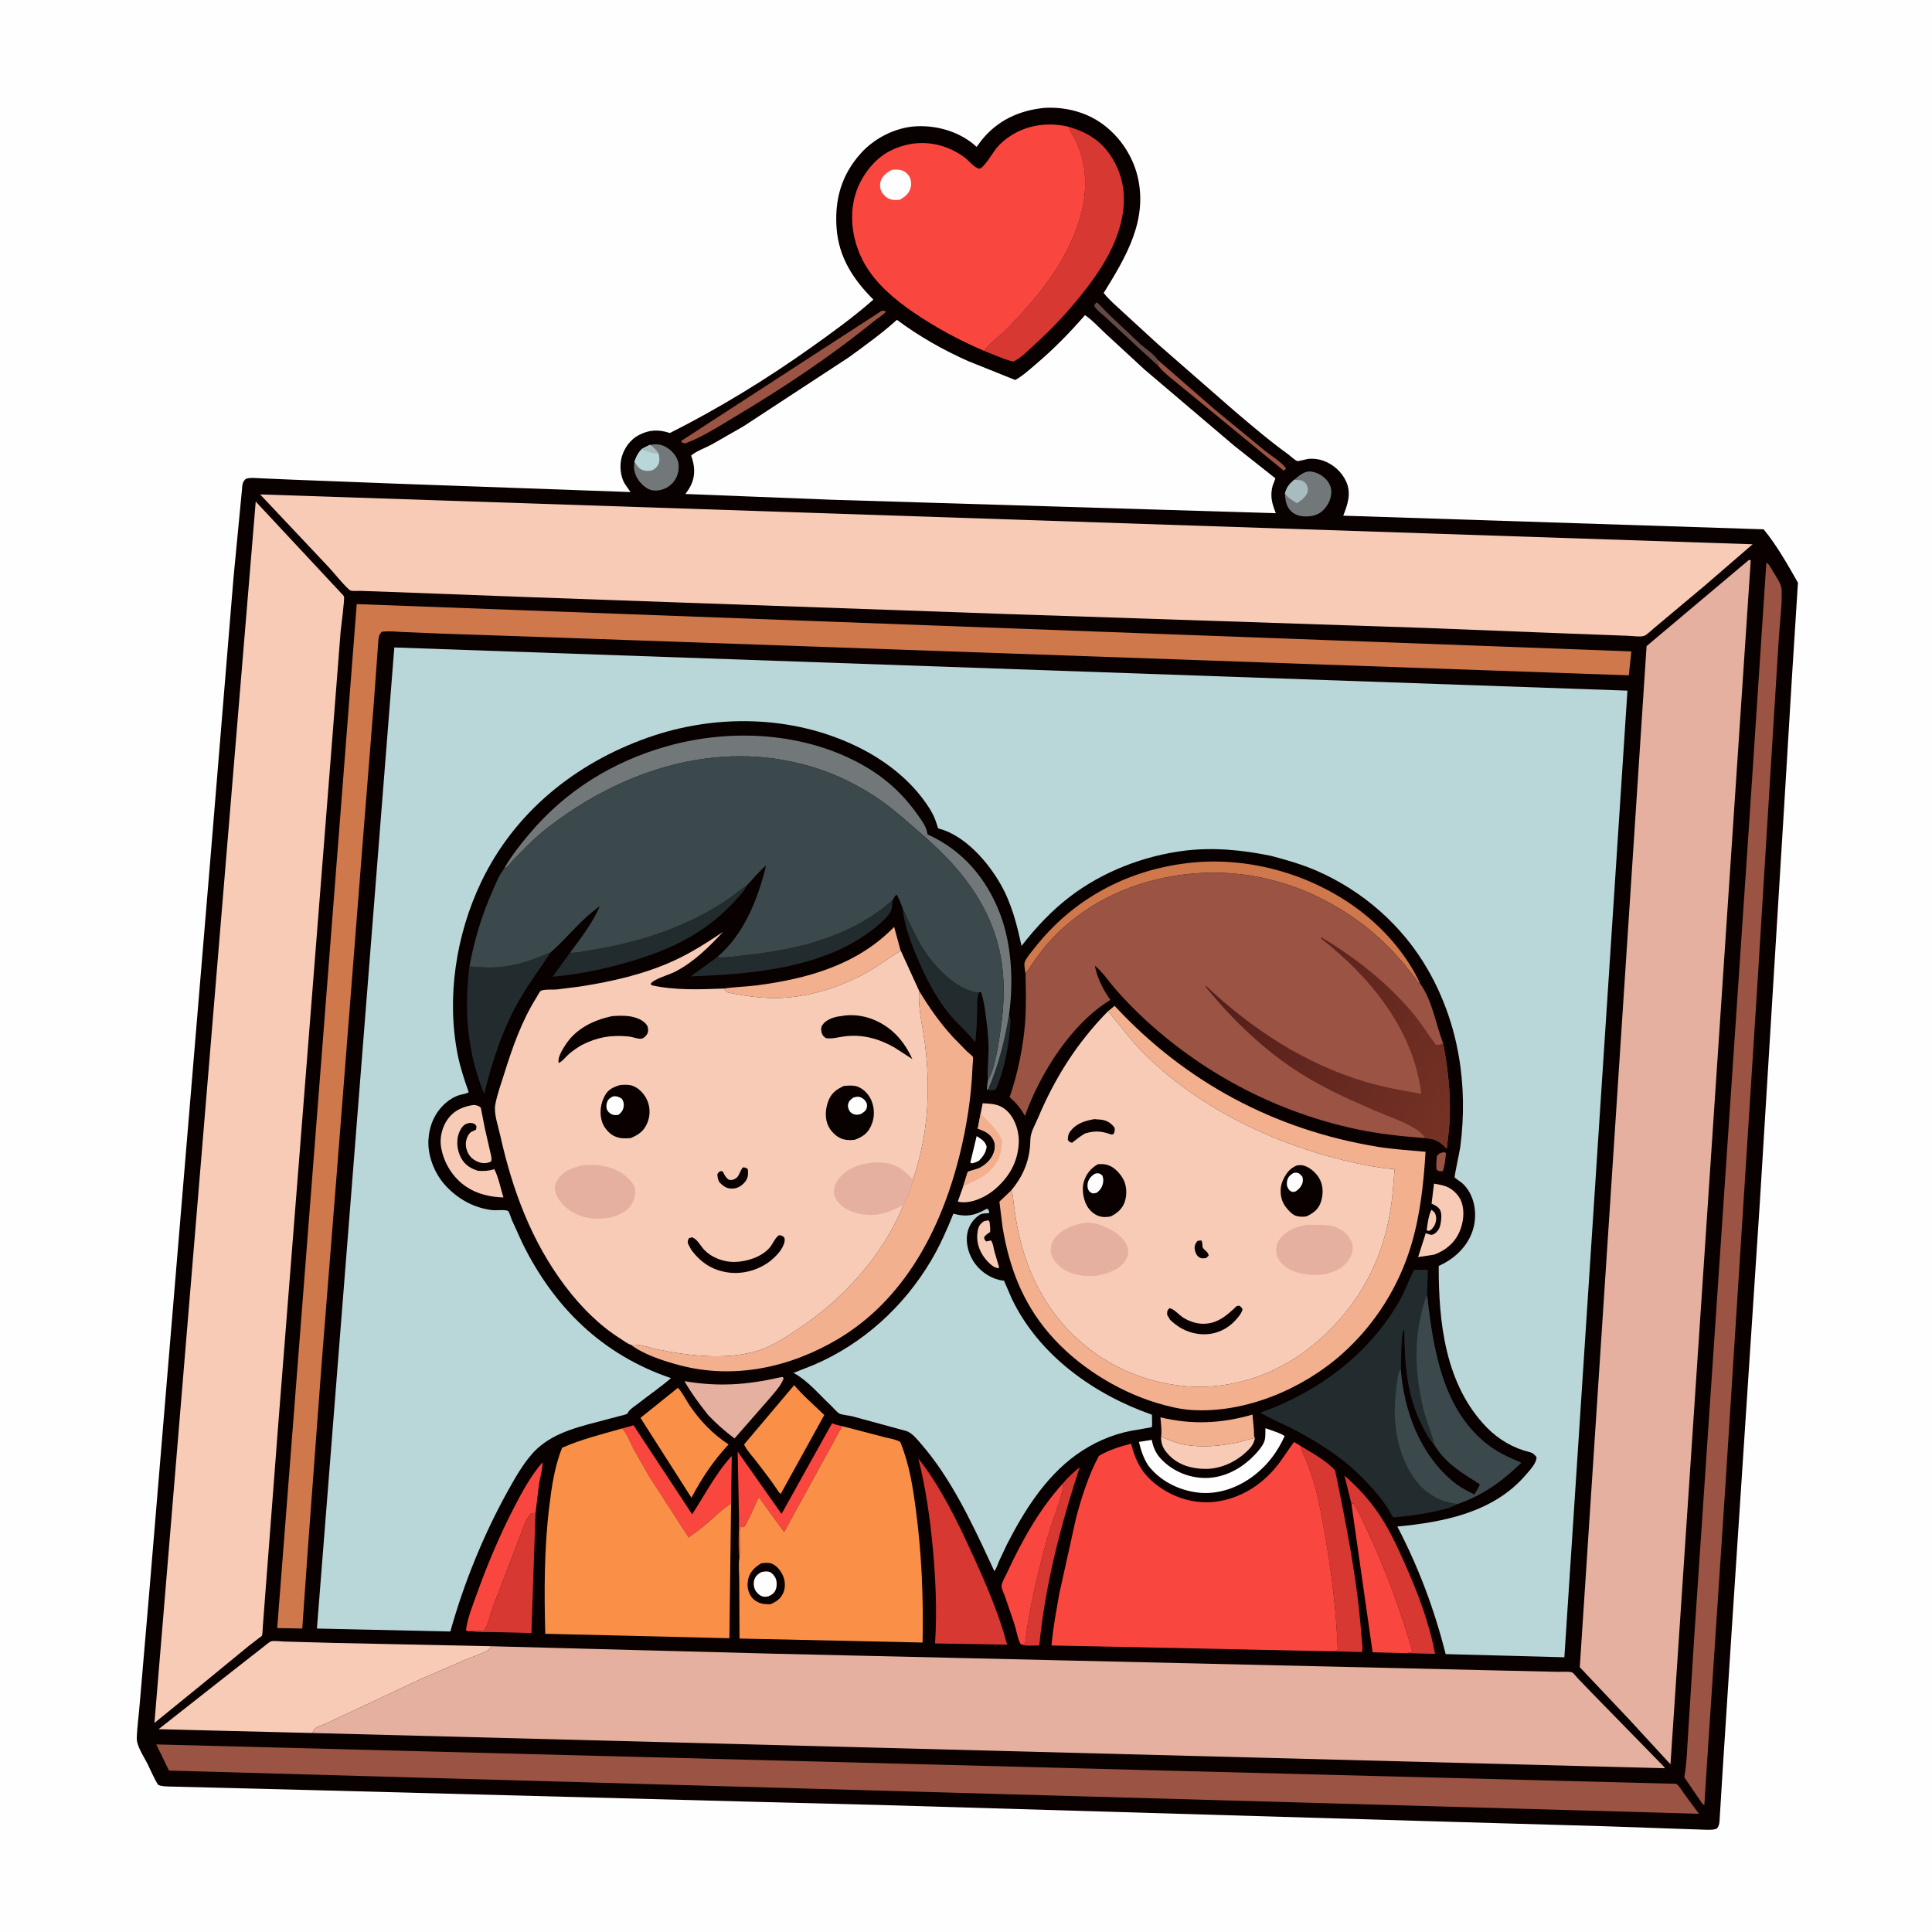<svg version="1.1" xmlns="http://www.w3.org/2000/svg" style="display: block;" viewBox="0 0 2048 2048" width="1024" height="1024">
<defs>
	<linearGradient id="Gradient1" gradientUnits="userSpaceOnUse" x1="1315.46" y1="1022.87" x2="1559.36" y2="1166.55">
		<stop class="stop0" offset="0" stop-opacity="1" stop-color="rgb(84,31,27)"/>
		<stop class="stop1" offset="1" stop-opacity="1" stop-color="rgb(118,50,37)"/>
	</linearGradient>
</defs>
<path transform="translate(0,0)" fill="rgb(254,254,254)" d="M -0 -0 L 2048 0 L 2048 2048 L -0 2048 L -0 -0 z"/>
<path transform="translate(0,0)" fill="rgb(9,0,0)" d="M 1106.62 114.404 C 1126.13 113.11 1146.62 117.484 1163.32 127.849 C 1184.42 140.94 1200.16 163.056 1205.93 187.198 C 1216.98 233.512 1193.4 272.667 1169.96 310.567 C 1175.83 318.015 1183.54 324.415 1190.46 330.902 L 1226.5 363.981 L 1308.37 435.477 C 1326.96 451.236 1345.45 467.109 1365.23 481.366 C 1367.85 483.257 1372.23 487.61 1375.08 488.689 C 1376.36 489.177 1385.03 486.572 1387.4 486.366 C 1392.28 485.944 1398.21 486.708 1402.78 488.36 C 1413.35 492.178 1422.4 500.268 1427.02 510.5 C 1432.66 523.017 1428.56 534.724 1423.9 546.639 L 1869.53 561.099 C 1883.46 577.98 1895.06 598.651 1905.9 617.671 L 1899.64 716.176 L 1891.53 850.5 L 1865.52 1274.5 L 1835.63 1728.91 L 1826.05 1877.29 L 1822.76 1930.58 C 1822.43 1933.75 1822.08 1935.61 1820.17 1938.18 C 1817.11 1939.94 1811.97 1939.64 1808.5 1939.62 L 1700.97 1935.89 L 1543.82 1931.38 L 931.159 1913.32 L 811.256 1910.28 L 336.056 1897.73 L 178.731 1893.77 C 175.229 1893.58 170.663 1893.62 167.575 1891.96 C 163.041 1884.71 159.931 1876.9 156.115 1869.28 C 152.513 1862.09 144.718 1850.74 144.986 1842.55 C 145.401 1829.84 147.345 1816.8 148.285 1804.06 L 158.614 1683.27 L 176.953 1463 L 223.388 905.963 L 247.5 612.69 L 256.464 519.421 C 256.911 514.324 256.663 511.325 260.5 507.634 C 265.49 505.941 271.513 506.829 276.743 507.022 L 309.934 508.468 L 420.753 512.731 L 668.366 521.608 L 662.08 512.5 C 657.465 504.597 656.609 492.731 659.197 484 C 662.049 474.375 668.385 465.789 677.367 461.108 C 687.94 455.6 697.692 455.125 708.844 458.632 L 710.075 459.035 C 762.26 432.758 812.815 401.77 860.422 367.912 C 882.746 352.036 905.24 335.768 925.789 317.606 C 904.345 295.982 888.924 272.644 886.779 241.298 C 884.719 211.203 892.032 185.585 912.177 162.886 C 926.777 146.436 949.539 134.861 971.641 133.848 C 994.362 132.806 1018.43 140.078 1035.23 155.682 L 1040.5 148.637 C 1057.39 127.612 1080.18 117.135 1106.62 114.404 z"/>
<path transform="translate(0,0)" fill="rgb(248,203,183)" d="M 1517.34 1282.5 C 1518.56 1283.04 1519.87 1284.59 1520.89 1285.5 C 1521.83 1287.72 1522.51 1289.45 1522.39 1291.91 C 1522.14 1297.17 1520.28 1300.54 1516.5 1304.09 L 1513.98 1304.85 L 1512.33 1303.89 C 1513.33 1297.13 1514.27 1288.58 1517.34 1282.5 z"/>
<path transform="translate(0,0)" fill="rgb(155,83,67)" d="M 1529.85 1221.5 C 1531.93 1221.47 1530.93 1221.19 1532.78 1222.5 C 1532.02 1228.77 1531.7 1235.56 1529.47 1241.47 L 1525.5 1241.55 L 1522.9 1240 C 1522.04 1235.31 1522.81 1230.24 1523.13 1225.5 C 1525.7 1222.38 1526.12 1222.47 1529.85 1221.5 z"/>
<path transform="translate(0,0)" fill="rgb(254,254,254)" d="M 1035.3 1204.34 C 1040.39 1207.63 1044.15 1209.48 1045.9 1215.5 C 1045.13 1221.9 1042.2 1225.73 1037.86 1230.33 C 1036.33 1231.16 1034.95 1231.9 1033.28 1232.4 C 1031.11 1233.06 1030.59 1233.61 1028.55 1232.5 L 1035.3 1204.34 z"/>
<path transform="translate(0,0)" fill="rgb(99,74,68)" d="M 1172.69 336.999 C 1168.94 333.518 1161.98 328.411 1159.78 324 L 1161.89 320.891 L 1163.17 320.673 L 1175.91 333.767 L 1209.14 365.043 L 1209.14 365.147 C 1214.03 369.338 1224.11 376.043 1227.29 381.521 L 1226.51 383.25 L 1228.63 385.473 L 1227.77 387.819 L 1209.95 371.544 L 1172.69 336.999 z"/>
<path transform="translate(0,0)" fill="rgb(34,43,45)" d="M 1046 1155.05 L 1047.69 1154.23 C 1058.38 1129.48 1065.14 1102.38 1069.55 1075.87 C 1070.56 1078.16 1071.33 1079.52 1071.17 1082.04 L 1071.1 1083.73 C 1069.86 1107.4 1065.16 1133.2 1055.5 1154.96 C 1052.54 1155.96 1049.95 1155.76 1046.89 1155.62 L 1046 1155.05 z"/>
<path transform="translate(0,0)" fill="rgb(248,203,183)" d="M 1043.14 1294.5 L 1047.5 1293.51 L 1048.92 1295 C 1049.34 1298.68 1050.01 1302.44 1049.5 1306.12 C 1046.66 1307.77 1045.17 1308.9 1043.18 1311.5 C 1043.66 1314.12 1043.51 1314.31 1045.5 1316.02 L 1050.5 1314.89 C 1052.73 1317.88 1053.17 1322.69 1054.06 1326.28 L 1059.13 1343.5 C 1058.16 1344.4 1058.48 1344.36 1056.5 1343.98 C 1052.04 1343.14 1045.97 1336.54 1043.42 1333.06 C 1037.4 1324.81 1034.59 1315.24 1036.38 1305.03 C 1037.27 1299.97 1038.87 1297.33 1043.14 1294.5 z"/>
<path transform="translate(0,0)" fill="rgb(155,83,67)" d="M 1227.29 381.521 L 1288.58 434.826 L 1341.61 478.415 C 1347.35 483.066 1359.52 490.501 1363.12 496.5 L 1362.13 498.215 L 1360.29 498.5 L 1255.96 412.806 C 1247.21 405.254 1234.89 396.822 1227.77 387.819 L 1228.63 385.473 L 1226.51 383.25 L 1227.29 381.521 z"/>
<path transform="translate(0,0)" fill="rgb(155,83,67)" d="M 934.527 329.5 C 936.957 329.216 937.119 329.331 939.287 330.5 C 935.051 334.667 929.334 338.132 924.644 341.931 C 878.909 378.98 829.474 411.616 778.993 441.811 C 762.255 451.823 744.807 463.188 726.5 470.003 L 723.347 469.5 L 721.928 467.5 L 934.527 329.5 z"/>
<path transform="translate(0,0)" fill="rgb(114,120,121)" d="M 1371.72 508.676 C 1376.23 504.907 1382.47 499.331 1388.71 499.793 C 1395.78 500.318 1402.62 504.154 1406.99 509.673 C 1410.88 514.599 1411.83 519.328 1410.88 525.551 C 1409.88 532.09 1405.07 539.614 1399.61 543.362 C 1393.6 547.483 1384.62 548.346 1377.61 546.719 C 1372.15 545.451 1367.92 542.297 1365.19 537.388 C 1362.77 533.033 1362.37 527.928 1362.07 523.05 C 1364.11 516.073 1366.29 513.519 1371.72 508.676 z"/>
<path transform="translate(0,0)" fill="rgb(168,187,190)" d="M 1371.72 508.676 C 1375.97 508.881 1379.87 508.332 1383.22 511.5 C 1385.57 513.726 1386.6 516.776 1386.3 520 C 1385.78 525.82 1379.92 529.887 1375.59 532.954 L 1374.83 533.463 C 1370.39 530.7 1364.99 527.507 1362.07 523.05 C 1364.11 516.073 1366.29 513.519 1371.72 508.676 z"/>
<path transform="translate(0,0)" fill="rgb(114,120,121)" d="M 688.877 471.615 C 696.915 470.383 701.935 470.799 708.711 475.667 C 713.344 478.994 718.049 484.622 719.041 490.407 C 720.209 497.225 718.839 504.203 714.741 509.843 C 710.578 515.572 704.42 519.063 697.407 519.887 C 691.215 520.614 686.838 518.861 682.155 514.85 C 676.376 509.899 672.236 502.735 672.051 495 L 672.494 489.301 L 673.819 486 C 675.412 482.027 677.123 479.452 679.988 476.255 C 682.788 474.45 685.886 473.084 688.877 471.615 z"/>
<path transform="translate(0,0)" fill="rgb(185,214,217)" d="M 679.988 476.255 C 682.788 474.45 685.886 473.084 688.877 471.615 C 692.955 474.268 695.332 476.947 698.134 480.903 C 699.156 485.412 699.661 489.421 697.099 493.548 C 695.636 495.905 692.913 498.3 690.146 498.851 C 685.883 499.7 681.153 499.111 677.731 496.296 C 675.572 494.52 673.979 491.629 672.494 489.301 L 673.819 486 C 675.412 482.027 677.123 479.452 679.988 476.255 z"/>
<path transform="translate(0,0)" fill="rgb(168,187,190)" d="M 679.988 476.255 C 682.788 474.45 685.886 473.084 688.877 471.615 C 692.955 474.268 695.332 476.947 698.134 480.903 C 691.266 480.403 686.28 479.042 679.988 476.255 z"/>
<path transform="translate(0,0)" fill="rgb(248,203,183)" d="M 1230.81 1522.96 C 1238.4 1526.1 1246.25 1529.49 1254.34 1531.14 C 1272.47 1534.84 1293.65 1532.95 1311.61 1529.12 C 1317.9 1527.77 1323.9 1525.41 1330.25 1524.29 C 1329.34 1529.58 1327.1 1533.12 1323.37 1536.91 C 1311.38 1549.11 1294.99 1557.13 1277.75 1557.09 C 1263.53 1557.05 1249.27 1553.07 1239.16 1542.5 C 1233.5 1536.59 1230.6 1531.31 1230.81 1522.96 z"/>
<path transform="translate(0,0)" fill="rgb(248,203,183)" d="M 1520.1 1254.7 C 1524.44 1255.49 1529.26 1256.22 1533.37 1257.84 C 1539.74 1260.35 1546.48 1266.85 1548.91 1273.29 L 1549.33 1274.5 C 1552.85 1284.28 1551.17 1296.65 1547 1306 C 1541.74 1317.8 1532.21 1325.58 1520.3 1329.95 L 1503.27 1332.59 L 1511.35 1307.2 C 1513.61 1307.85 1516.28 1309.44 1518.5 1308.77 C 1521.38 1307.9 1524.41 1304.77 1525.64 1302.06 C 1527.51 1297.94 1528.69 1288.25 1527.12 1284 C 1525.69 1280.14 1522.79 1278.5 1519.28 1276.75 L 1517.53 1275.9 L 1520.1 1254.7 z"/>
<path transform="translate(0,0)" fill="rgb(216,56,50)" d="M 1126.91 1572.33 C 1131.85 1566.03 1138.33 1560.45 1144.5 1555.37 C 1124.34 1616.94 1108.03 1679.57 1101.67 1744.26 C 1096.49 1744.18 1086.34 1745.28 1082 1742.99 C 1083.79 1743.19 1084.77 1743.16 1086.5 1742.9 C 1091.42 1701.65 1101.54 1659.73 1113.39 1619.97 C 1115.99 1611.24 1128.77 1578.33 1126.91 1572.33 z"/>
<path transform="translate(0,0)" fill="rgb(242,176,143)" d="M 1230.81 1522.96 L 1230.91 1522.15 C 1231.66 1515.69 1230.58 1508.89 1230.11 1502.42 C 1263.41 1510.48 1294.84 1509.06 1327.69 1499.5 L 1329.25 1516.55 C 1329.36 1518.9 1328.89 1522.39 1330.25 1524.29 C 1323.9 1525.41 1317.9 1527.77 1311.61 1529.12 C 1293.65 1532.95 1272.47 1534.84 1254.34 1531.14 C 1246.25 1529.49 1238.4 1526.1 1230.81 1522.96 z"/>
<path transform="translate(0,0)" fill="rgb(34,43,45)" d="M 956.783 962.782 C 964.336 978.458 970.651 993.807 980.335 1008.4 C 991.96 1025.91 1013.11 1047.98 1034.99 1051.98 C 1036.24 1052.21 1036.7 1052.08 1037.82 1051.91 C 1035.3 1058.06 1036.03 1064.75 1035.83 1071.28 C 1035.49 1082.57 1035.32 1093.88 1033.76 1105.08 C 1025.61 1094 1013.99 1084.69 1005.28 1073.74 C 991.576 1056.51 981.298 1036.4 972.702 1016.24 C 965.574 999.526 958.587 980.925 956.783 962.782 z"/>
<path transform="translate(0,0)" fill="rgb(249,71,64)" d="M 783.782 1651.44 C 782.214 1638.07 783.532 1623.1 783.414 1609.51 L 781.954 1538.8 L 828.463 1604.84 L 881.966 1508.79 C 885.484 1510.14 889.101 1510.94 892.762 1511.8 L 831.226 1624 L 804.304 1586.95 C 802.383 1590.98 790.883 1617.72 788.663 1618.57 C 787.242 1619.11 786.335 1618.87 784.889 1618.63 C 783.668 1621.75 784.149 1625.56 784.138 1628.87 C 784.115 1636.22 784.769 1644.18 783.782 1651.44 z"/>
<path transform="translate(0,0)" fill="rgb(254,254,254)" d="M 1341.42 1513.95 C 1344.87 1515.32 1360.13 1519.97 1361.73 1522.48 C 1354.25 1538.65 1344.54 1552.04 1330.43 1563.21 C 1313.34 1576.73 1291.22 1584.94 1269.29 1582.13 C 1249.15 1579.56 1229.63 1569.76 1217.21 1553.5 C 1212.04 1545.44 1209.55 1537.73 1207.28 1528.49 L 1220.92 1526.33 C 1222.36 1533.61 1224.77 1539.81 1229.73 1545.41 C 1241.23 1558.39 1258.23 1566.05 1275.5 1566.68 C 1294.98 1567.39 1312.87 1558.71 1326.73 1545.5 C 1331.23 1541.21 1338.81 1533.16 1340.49 1527.15 C 1341.61 1523.15 1341.33 1518.1 1341.42 1513.95 z"/>
<path transform="translate(0,0)" fill="rgb(248,203,183)" d="M 1039.53 1180.42 L 1041.67 1169.52 C 1052.96 1170.05 1061.06 1170.45 1069.19 1179.36 C 1076.74 1187.64 1080.62 1200.93 1079.93 1212.09 C 1078.69 1232.12 1069.97 1247.26 1055.11 1260.28 C 1045.59 1268.62 1030.36 1275.99 1017.5 1274.21 C 1016.5 1274.07 1016.18 1273.87 1015.35 1273.5 L 1020.81 1258.35 L 1025.91 1242.09 L 1036.9 1238.7 C 1043.28 1236.11 1050.17 1229.93 1052.81 1223.5 C 1054.78 1218.71 1055.51 1213.55 1053.28 1208.74 C 1050.26 1202.2 1044.32 1199.16 1037.89 1196.88 L 1036.45 1196.37 L 1039.53 1180.42 z"/>
<path transform="translate(0,0)" fill="rgb(242,176,143)" d="M 1020.81 1258.35 L 1025.91 1242.09 L 1036.9 1238.7 C 1043.28 1236.11 1050.17 1229.93 1052.81 1223.5 C 1054.78 1218.71 1055.51 1213.55 1053.28 1208.74 C 1050.26 1202.2 1044.32 1199.16 1037.89 1196.88 L 1036.45 1196.37 L 1039.53 1180.42 C 1048.44 1189.91 1057.3 1196.99 1062.5 1209.35 C 1061.76 1223.47 1058.37 1232.88 1047.78 1242.62 C 1039.1 1250.62 1029.99 1252.18 1020.81 1258.35 z"/>
<path transform="translate(0,0)" fill="rgb(229,176,159)" d="M 826.264 1460.21 L 829.5 1459.63 L 830.72 1461 C 827.921 1469.22 820.378 1476.77 814.892 1483.41 L 778.664 1524.81 C 768.473 1517.28 759.45 1509.2 750.699 1500.06 C 741.549 1488.43 732.871 1477.03 725.597 1464.09 C 761.057 1470.18 791.34 1468.12 826.264 1460.21 z"/>
<path transform="translate(0,0)" fill="rgb(248,203,183)" d="M 502.124 1171.27 C 505.369 1171.7 507.185 1171.91 509.706 1174.24 L 513.75 1195.07 L 519.73 1221.37 C 520.454 1224.59 521.745 1228.22 520.5 1231.3 C 517.873 1232.58 515.413 1233.06 512.5 1232.96 C 507.475 1232.78 501.293 1229.44 498.184 1225.5 C 494.91 1221.35 493.112 1215.24 493.99 1210 C 494.59 1206.42 496.658 1201.45 499.98 1199.63 L 501.5 1198.98 L 503.248 1198.14 L 504.62 1197.5 L 505.12 1194 C 503.873 1192.16 504.006 1191.74 501.781 1190.93 C 498.795 1189.85 495.952 1190.38 493.194 1191.86 C 489.996 1193.58 487.364 1198.44 486.243 1201.76 C 483.503 1209.86 484.662 1219.58 488.587 1227.08 C 492.562 1234.68 498.611 1238.55 506.627 1241.09 C 512.251 1241.46 517.451 1241.35 522.877 1239.68 L 524 1239.32 C 528.443 1248.03 530.733 1259.94 533.691 1269.33 C 519.723 1268.95 506.081 1265.87 494.303 1258.03 C 480.113 1248.58 470.245 1232.58 467.508 1215.83 C 465.851 1205.69 468.881 1193.86 475.06 1185.72 C 481.922 1176.67 491.252 1172.86 502.124 1171.27 z"/>
<path transform="translate(0,0)" fill="rgb(242,176,143)" d="M 767.526 1047.9 C 778.829 1046.11 790.763 1046.01 802.205 1044.52 C 856.339 1037.48 908.816 1022.75 947.834 982.543 L 954.385 1006.54 L 954.84 1007.78 C 942.511 1015.29 931.244 1023.96 918.562 1031.04 C 890.602 1046.66 857.137 1057.05 825 1057.93 C 806.845 1058.42 788.231 1055.61 770.5 1051.83 L 767.526 1047.9 z"/>
<path transform="translate(0,0)" fill="rgb(34,43,45)" d="M 760.25 1014.58 C 761.234 1014.79 761.372 1014.86 762.535 1014.9 C 772.307 1015.3 783.688 1013.13 793.5 1012.09 C 848.087 1006.32 904.351 991.608 946.249 954.082 C 945.868 957.46 945.828 961.983 944.626 965.148 C 942.413 970.971 933.112 978.899 928.137 982.973 C 875.341 1026.21 797.427 1032.72 732.083 1035.02 L 760.25 1014.58 z"/>
<path transform="translate(0,0)" fill="rgb(249,71,64)" d="M 498.787 1729.1 C 496.288 1729.15 496.065 1729.59 493.987 1728 C 495.629 1714.89 501.291 1701.22 505.757 1688.78 C 516.851 1657.88 529.82 1627.17 544.913 1598 C 553.608 1581.19 562.629 1564.48 575.059 1550.11 C 575.304 1557.13 572.566 1565.94 571.43 1573 L 567.677 1603.86 C 564.983 1604.08 563.602 1603.54 561.74 1605.71 C 556.722 1611.55 553.94 1622.06 551.009 1629.19 L 522.285 1704 C 519.719 1711.12 517.372 1723.13 512.933 1728.97 L 498.787 1729.1 z"/>
<path transform="translate(0,0)" fill="rgb(249,71,64)" d="M 659.246 1514.3 L 671.567 1510.86 L 733.668 1605.19 C 747.776 1583.83 758.165 1562.55 775.67 1543.39 L 774.97 1593.79 C 766.196 1599.2 758.79 1606.76 751.051 1613.5 C 744.306 1619.38 737.252 1624.57 729.968 1629.75 L 688.131 1564.94 L 671.5 1535.66 C 668.112 1529.33 664.846 1519.87 659.934 1514.89 L 659.246 1514.3 z"/>
<path transform="translate(0,0)" fill="rgb(34,43,45)" d="M 604.232 1009.97 C 612.336 1010.11 621.739 1007.99 629.751 1006.65 C 672.303 999.532 714.819 986.684 752.43 965.187 C 760.624 960.503 769.036 955.243 776.652 949.654 C 781.351 946.205 785.622 942.355 790.687 939.417 L 791.508 938.955 C 788.239 945.741 781.987 951.993 776.792 957.494 C 751.006 984.797 721.026 1001.56 685.74 1013.62 C 653.95 1024.49 619.213 1032.4 585.766 1035.4 L 604.232 1009.97 z"/>
<path transform="translate(0,0)" fill="rgb(216,56,50)" d="M 498.787 1729.1 L 512.933 1728.97 C 517.372 1723.13 519.719 1711.12 522.285 1704 L 551.009 1629.19 C 553.94 1622.06 556.722 1611.55 561.74 1605.71 C 563.602 1603.54 564.983 1604.08 567.677 1603.86 L 563.356 1731.08 L 523.324 1730.08 C 515.415 1729.95 506.572 1730.43 498.787 1729.1 z"/>
<path transform="translate(0,0)" fill="rgb(249,71,64)" d="M 1126.91 1572.33 C 1128.77 1578.33 1115.99 1611.24 1113.39 1619.97 C 1101.54 1659.73 1091.42 1701.65 1086.5 1742.9 C 1084.77 1743.16 1083.79 1743.19 1082 1742.99 C 1078.71 1737.08 1077.37 1727.83 1075.22 1721.25 L 1065.22 1692.01 C 1064.21 1689.14 1061.87 1684.69 1061.72 1681.78 C 1061.53 1677.99 1065.52 1671.52 1067.23 1667.83 C 1082.63 1634.42 1101.9 1599.49 1126.91 1572.33 z"/>
<path transform="translate(0,0)" fill="rgb(249,71,64)" d="M 1432.59 1594.14 L 1434.5 1593.63 C 1441.28 1603.43 1446.02 1615.19 1451.03 1626 C 1469.65 1666.19 1484.93 1707.38 1497.04 1750 L 1496.5 1751.64 L 1490.44 1752.39 L 1455.03 1751.49 L 1432.59 1594.14 z"/>
<path transform="translate(0,0)" fill="rgb(216,56,50)" d="M 1432.59 1594.14 L 1425.21 1564.2 C 1439.12 1576.32 1450.87 1589.06 1461.32 1604.33 C 1472.38 1620.49 1480.5 1638.14 1488.48 1655.94 C 1502.5 1687.2 1514.92 1719.38 1521.23 1753.15 L 1490.44 1752.39 L 1496.5 1751.64 L 1497.04 1750 C 1484.93 1707.38 1469.65 1666.19 1451.03 1626 C 1446.02 1615.19 1441.28 1603.43 1434.5 1593.63 L 1432.59 1594.14 z"/>
<path transform="translate(0,0)" fill="rgb(250,144,71)" d="M 841.874 1468.3 C 851.465 1479.74 863.091 1489.52 873.764 1499.99 L 827.5 1583.75 L 825.483 1581.54 C 818.054 1570.17 809.738 1559.49 801.45 1548.74 C 797.281 1543.34 791.566 1537.36 788.722 1531.23 L 841.874 1468.3 z"/>
<path transform="translate(0,0)" fill="rgb(206,120,76)" d="M 1087.09 1032.12 C 1086.71 1028.92 1085.45 1023.81 1086.05 1020.72 C 1086.9 1016.36 1093.7 1008.69 1096.52 1005.09 C 1137.18 953.07 1194.67 922.276 1260.03 914.773 C 1325.85 907.218 1395.85 928.174 1447.2 969.753 C 1471.14 989.144 1492.45 1014.59 1505.46 1042.69 C 1502.87 1041.66 1501.32 1038.4 1499.65 1036.14 L 1488.41 1021.97 C 1473.13 1004.13 1457.14 988.505 1437.93 974.912 C 1379.77 933.746 1312.38 916.772 1241.97 928.959 C 1191.76 937.649 1144.89 961.387 1110.91 999.786 C 1102.07 1009.77 1094.76 1021.24 1087.09 1032.12 z"/>
<path transform="translate(0,0)" fill="rgb(250,144,71)" d="M 718.63 1471.13 C 723.371 1476.15 727.124 1484.02 731.046 1489.82 C 742.309 1506.5 755.572 1520.09 772.305 1531.2 C 755.743 1548.94 744.345 1566.4 732.937 1587.61 L 678.924 1503 L 718.63 1471.13 z"/>
<path transform="translate(0,0)" fill="rgb(216,56,50)" d="M 1378.48 1532.68 C 1390.74 1540.15 1405.64 1548.02 1415.29 1558.72 C 1427.17 1616.75 1438.95 1675.14 1443.17 1734.34 C 1443.45 1738.27 1445.12 1747.97 1443.64 1751.26 L 1411.45 1750.41 C 1413.95 1750.08 1416.34 1750.4 1418.08 1748.5 C 1416.64 1710 1412.1 1671.07 1405.57 1633.13 C 1402.16 1613.3 1398.91 1593.75 1393.55 1574.31 C 1391.06 1565.26 1387.95 1556.41 1384.42 1547.7 C 1382.64 1543.31 1380.24 1538.97 1378.95 1534.42 L 1378.48 1532.68 z"/>
<path transform="translate(0,0)" fill="rgb(34,43,45)" d="M 497.547 1024.46 C 509.649 1025.66 522.593 1026.27 534.656 1024.67 C 551.777 1022.41 568.237 1016.11 584.031 1009.35 C 573.321 1025.4 561.862 1040.91 552.022 1057.55 C 533.53 1088.83 521.823 1124.46 513.251 1159.59 C 495.379 1115.9 491.702 1071.17 497.547 1024.46 z"/>
<path transform="translate(0,0)" fill="rgb(216,56,50)" d="M 973.493 1546.09 C 997.317 1576.36 1014.59 1612.19 1030.56 1647.04 C 1044.98 1678.53 1058.6 1709.88 1067.61 1743.41 L 991.201 1742.12 C 993.356 1708.96 991.936 1674.71 988.875 1641.64 C 985.901 1609.51 981.39 1577.4 973.493 1546.09 z"/>
<path transform="translate(0,0)" fill="rgb(216,56,50)" d="M 1132.83 134.391 C 1154.5 140.779 1169.99 150.966 1181.06 171.16 C 1193.82 194.431 1193.81 218.757 1186.11 243.699 C 1178.51 268.277 1164.07 289.975 1148.3 310.008 C 1132.77 329.736 1116.09 347.688 1097.5 364.562 C 1090.74 370.696 1082.72 379.047 1074.62 383.128 C 1072.47 384.209 1046.84 373.371 1043.02 371.869 C 1049.72 363.185 1060.21 355.959 1068.03 347.972 C 1096.88 318.507 1124.32 285.383 1139.5 246.646 C 1151.34 216.439 1154.88 185.942 1142.99 155 C 1140.41 148.311 1136.25 142.721 1133.58 136.273 L 1132.83 134.391 z"/>
<path transform="translate(0,0)" fill="rgb(114,120,121)" d="M 534.507 920.602 C 541.676 907.803 550.894 896.188 560.269 884.954 C 598.967 838.581 649.317 807.244 707.375 790.94 C 774.702 772.033 852.219 776.108 914.03 810.716 C 938.099 824.193 957.155 841.434 972.967 864 C 976.45 868.97 980.564 874.291 982.258 880.176 L 983.335 884.545 C 1020.8 901.476 1046.19 931.57 1060.54 969.864 C 1072.59 1002 1074.47 1042.03 1069.55 1075.87 C 1065.14 1102.38 1058.38 1129.48 1047.69 1154.23 L 1046 1155.05 L 1047.11 1145.56 L 1047.86 1143.97 C 1049.98 1139.87 1051.74 1135.77 1053 1131.31 C 1056.82 1117.92 1059.09 1103.14 1060.99 1089.36 C 1067.45 1042.75 1064.24 1001.7 1041.26 959.668 C 1023.4 927.001 999.361 903.353 971.436 879.277 C 959.728 869.182 948.264 858.916 935.675 849.894 C 912.251 833.107 885.974 820.218 858.298 812.158 C 759.515 783.391 658.22 816.644 579.457 878.273 C 572.052 884.067 565.074 890.379 558.404 896.998 L 543.015 912.691 C 540.963 914.956 538.251 919.066 535.508 920.301 L 534.507 920.602 z"/>
<path transform="translate(0,0)" fill="rgb(242,176,143)" d="M 974.393 1050.47 C 984.872 1067.93 996.264 1084.08 1009.98 1099.15 L 1025.2 1114.72 C 1026.34 1115.81 1030.73 1119.12 1031.27 1120.36 C 1031.87 1121.69 1031.01 1128.23 1030.95 1129.98 C 1029.74 1162.31 1024.78 1194.34 1016.9 1225.7 C 997.45 1303.06 958.736 1377.61 888.243 1419.47 C 837.614 1449.54 778.589 1462.4 720.899 1447.34 C 704.454 1443.04 682.587 1436.05 668.933 1425.64 C 676.982 1424.2 689.838 1429.01 698.066 1430.67 C 733.221 1437.77 778.15 1442.97 811.954 1428.55 C 823.902 1423.45 835.19 1416.01 846 1408.84 C 893.643 1377.25 936.125 1330.98 957.61 1277.36 C 961.919 1269.53 966.156 1259.36 967.695 1250.55 C 984.027 1203.51 986.821 1154.2 980.32 1105.14 C 977.98 1087.48 972.889 1068.26 974.393 1050.47 z"/>
<path transform="translate(0,0)" fill="rgb(248,203,183)" d="M 331.251 1837.07 L 168.085 1833.01 L 246.458 1771.38 L 278.166 1746.6 C 280.588 1744.79 284.744 1740.89 287.487 1739.87 C 289.862 1738.99 298.046 1740.04 300.94 1740.09 L 353.636 1741.55 L 521.234 1745.09 C 519.515 1747.29 517.953 1749.2 515.351 1750.43 C 507.997 1753.9 500.054 1756.53 492.544 1759.7 L 445.698 1780.04 L 373.711 1813.82 L 345 1827.24 C 341.827 1828.72 336.323 1830.16 333.803 1832.49 C 332.781 1833.43 331.605 1835.7 331.251 1837.07 z"/>
<path transform="translate(0,0)" fill="rgb(242,176,143)" d="M 1174.53 1071.93 L 1181.54 1066.25 C 1256.45 1147.13 1351.52 1197.88 1460.45 1215.65 C 1477.3 1218.4 1494.19 1219.3 1511.14 1220.96 C 1509.16 1254.02 1505.63 1287.09 1496.22 1318.96 C 1483.07 1363.52 1457.63 1403.98 1423 1434.93 C 1381.02 1472.44 1320.01 1498.31 1263 1494.64 C 1250.67 1493.85 1237.98 1490.72 1226.2 1487.16 C 1183.65 1474.29 1141.15 1447.39 1112.21 1413.65 C 1083.84 1380.57 1069.72 1343.15 1062.72 1300.57 L 1059.42 1273.81 L 1071.93 1261.89 C 1074.06 1265.9 1073.91 1270.48 1074.41 1274.92 L 1076.84 1291.75 C 1083.32 1331.62 1097.91 1369.01 1123.87 1400.25 C 1157.13 1440.28 1205.36 1465.11 1256.97 1469.43 C 1307.68 1473.68 1357.52 1455.58 1395.86 1422.53 C 1445.79 1379.49 1471.65 1324.75 1476.7 1259.29 C 1476.85 1257.35 1478.5 1239.92 1478.16 1239.46 C 1477.62 1238.74 1476.36 1239.29 1475.47 1239.2 C 1463.13 1237.99 1451.15 1235.96 1439.04 1233.35 C 1356.58 1215.54 1273.46 1177.1 1213.18 1117.23 C 1198.82 1102.97 1187.57 1087.17 1174.53 1071.93 z"/>
<path transform="translate(0,0)" fill="rgb(155,83,67)" d="M 1872.4 596.5 L 1873.96 597.5 C 1876.09 599.298 1878.35 604.105 1879.87 606.548 C 1883.19 611.905 1888.38 618.985 1888.61 625.426 C 1889.16 641.148 1886.87 657.965 1885.82 673.729 L 1880.33 761.312 L 1863.18 1039.47 L 1828.95 1575.72 L 1811.04 1846 L 1806.66 1913.5 L 1804.5 1911.92 L 1785.45 1883.98 C 1788.22 1868.09 1788.45 1851.57 1789.62 1835.5 L 1795.93 1735.69 L 1811.1 1510.35 L 1853.72 879.509 L 1872.4 596.5 z"/>
<path transform="translate(0,0)" fill="rgb(34,43,45)" d="M 1544.99 1594.29 C 1537.48 1599.12 1526.6 1600.84 1518 1602.75 C 1505.3 1605.58 1492.4 1607.12 1479.45 1608.3 C 1479.25 1608.32 1477.18 1608.51 1477.18 1608.51 C 1475.44 1607.19 1472.21 1600.44 1470.83 1598.38 C 1461.37 1584.18 1448.47 1570.15 1435.93 1558.61 C 1416.6 1540.84 1392.2 1525.91 1368.9 1513.98 C 1357.9 1508.35 1346.56 1504.1 1336.1 1497.43 C 1396.14 1476.18 1449.37 1437.05 1482.05 1381.5 C 1488.72 1370.17 1493.11 1357.89 1498.85 1346.12 L 1513.63 1345.95 L 1512.81 1372.87 C 1519.08 1428.51 1528.55 1492.47 1575.29 1530.03 C 1587.21 1539.62 1598.78 1544.6 1612.59 1550.62 C 1592.01 1570.46 1572.3 1584.82 1544.99 1594.29 z"/>
<path transform="translate(0,0)" fill="rgb(59,72,76)" d="M 1512.81 1372.87 C 1519.08 1428.51 1528.55 1492.47 1575.29 1530.03 C 1587.21 1539.62 1598.78 1544.6 1612.59 1550.62 C 1592.01 1570.46 1572.3 1584.82 1544.99 1594.29 C 1535.59 1592.79 1527.36 1590.84 1519.15 1585.71 L 1518 1584.98 L 1516.97 1584.37 C 1497.6 1572.52 1486.26 1547.07 1481.61 1525.77 C 1477.28 1505.92 1477.89 1486.8 1480.74 1466.8 C 1481.55 1461.19 1481.74 1455.57 1484.87 1450.71 C 1485.47 1437.32 1484.86 1423.23 1487.29 1410.06 L 1488.65 1410.15 C 1489.2 1445.86 1490.98 1478.35 1507.38 1510.89 C 1511.15 1518.35 1514.88 1525.67 1520.59 1531.87 C 1518.6 1521.77 1514.29 1512.05 1511.24 1502.21 C 1508.24 1492.55 1506.46 1482.94 1504.71 1473 C 1500.05 1446.45 1500.35 1416.37 1507.16 1390.24 C 1508.67 1384.42 1509.89 1378.15 1512.81 1372.87 z"/>
<path transform="translate(0,0)" fill="rgb(9,0,0)" d="M 1484.87 1450.71 C 1485.47 1437.32 1484.86 1423.23 1487.29 1410.06 L 1488.65 1410.15 C 1489.2 1445.86 1490.98 1478.35 1507.38 1510.89 C 1511.15 1518.35 1514.88 1525.67 1520.59 1531.87 C 1532.5 1551.66 1550.08 1561.45 1568.78 1573.52 C 1567.19 1577.35 1565.03 1580.67 1562.79 1584.13 C 1554.02 1579.85 1545.75 1575.28 1538.33 1568.86 C 1504.41 1539.47 1488.1 1494.5 1484.87 1450.71 z"/>
<path transform="translate(0,0)" fill="rgb(250,144,71)" d="M 774.97 1593.79 L 773.195 1736.59 L 578.008 1731.87 C 576.84 1686.82 576.772 1641.74 582.263 1596.93 C 584.905 1575.36 587.786 1555.03 595.839 1534.69 C 615.887 1525.8 638.171 1520.32 659.246 1514.3 L 659.934 1514.89 C 664.846 1519.87 668.112 1529.33 671.5 1535.66 L 688.131 1564.94 L 729.968 1629.75 C 737.252 1624.57 744.306 1619.38 751.051 1613.5 C 758.79 1606.76 766.196 1599.2 774.97 1593.79 z"/>
<path transform="translate(0,0)" fill="rgb(250,144,71)" d="M 892.762 1511.8 L 937.776 1523.51 C 942.674 1524.82 950.276 1525.83 954.368 1528.64 C 964.13 1552.52 967.766 1576.92 971.102 1602.38 C 977.177 1648.72 978.915 1694.43 977.957 1741.16 L 783.942 1736.92 L 783.609 1673.97 C 783.637 1667.02 782.623 1658.2 783.782 1651.44 C 784.769 1644.18 784.115 1636.22 784.138 1628.87 C 784.149 1625.56 783.668 1621.75 784.889 1618.63 C 786.335 1618.87 787.242 1619.11 788.663 1618.57 C 790.883 1617.72 802.383 1590.98 804.304 1586.95 L 831.226 1624 L 892.762 1511.8 z"/>
<path transform="translate(0,0)" fill="rgb(9,0,0)" d="M 807.109 1657.09 C 810.642 1656.79 814.517 1656.21 817.92 1657.48 C 823.133 1659.43 827.423 1664.75 829.693 1669.67 C 832.28 1675.27 832.818 1681.94 830.599 1687.76 C 828.059 1694.43 823.133 1697.79 816.809 1700.56 C 814.156 1700.5 811.405 1700.59 808.788 1700.11 C 803.353 1699.11 798.476 1696.06 795.598 1691.31 C 792.269 1685.8 791.714 1679.36 793.338 1673.18 C 795.287 1665.77 800.73 1660.85 807.109 1657.09 z"/>
<path transform="translate(0,0)" fill="rgb(254,254,254)" d="M 807.064 1666.5 C 809.618 1665.83 813.344 1665.38 815.866 1666.35 C 818.509 1667.37 821.072 1670.55 822.211 1673.08 C 823.752 1676.49 823.648 1682.06 822.132 1685.49 C 820.534 1689.11 817.99 1690.66 814.5 1692.16 C 813.083 1692.46 811.5 1692.75 810.038 1692.61 C 806.563 1692.27 803.465 1689.81 801.5 1687.05 C 799.187 1683.81 798.399 1679.01 799.437 1675.18 C 800.598 1670.89 803.327 1668.57 807.064 1666.5 z"/>
<path transform="translate(0,0)" fill="rgb(249,71,64)" d="M 1043.02 371.869 C 1016.83 360.669 991.477 347.039 968 330.912 C 948.191 317.306 928.38 300.68 916.423 279.44 C 904.088 257.529 899.491 230.534 906.728 206.148 C 912.103 188.033 925.74 169.337 942.589 160.435 C 968.959 146.504 999.239 149.313 1023.03 167.313 C 1027.52 170.71 1032.26 177.442 1037.78 178.766 C 1042.15 179.813 1053.53 160.059 1056.94 156.205 C 1061.31 151.266 1066.38 147.021 1071.96 143.514 C 1090.37 131.932 1111.88 129.479 1132.83 134.391 L 1133.58 136.273 C 1136.25 142.721 1140.41 148.311 1142.99 155 C 1154.88 185.942 1151.34 216.439 1139.5 246.646 C 1124.32 285.383 1096.88 318.507 1068.03 347.972 C 1060.21 355.959 1049.72 363.185 1043.02 371.869 z"/>
<path transform="translate(0,0)" fill="rgb(254,254,254)" d="M 945.094 180.135 C 948.137 179.736 950.983 179.596 954.031 180.121 C 957.85 180.778 961.375 183.235 963.5 186.468 C 965.687 189.795 966.362 194.548 965.422 198.373 C 963.731 205.254 959.723 208.304 953.815 211.747 C 951.499 211.93 949.064 212.196 946.752 211.882 C 942.011 211.238 938.24 208.737 935.5 204.839 C 933.052 201.357 932.307 196.671 933.403 192.568 C 935.002 186.582 940.016 183.06 945.094 180.135 z"/>
<path transform="translate(0,0)" fill="rgb(155,83,67)" d="M 165.612 1849.16 L 1777.06 1890.93 C 1780.37 1893.66 1783.05 1898.38 1785.58 1901.87 L 1800.95 1922.68 L 179.165 1876.89 L 165.612 1849.16 z"/>
<path transform="translate(0,0)" fill="rgb(249,71,64)" d="M 1411.45 1750.41 L 1114.67 1744.27 C 1116.18 1725.88 1119.78 1707.17 1122.98 1689 L 1140.94 1608 C 1147.03 1585.77 1153.93 1563.77 1164.83 1543.38 C 1174.9 1537.15 1187.54 1533.36 1198.97 1530.37 C 1203.87 1548.94 1210.19 1561.76 1225.74 1573.84 C 1243.69 1587.77 1266.69 1594.83 1289.34 1591.78 C 1314.42 1588.41 1336.56 1574.67 1352.5 1555.34 C 1359.52 1546.83 1365.14 1537.35 1371.76 1528.55 L 1378.48 1532.68 L 1378.95 1534.42 C 1380.24 1538.97 1382.64 1543.31 1384.42 1547.7 C 1387.95 1556.41 1391.06 1565.26 1393.55 1574.31 C 1398.91 1593.75 1402.16 1613.3 1405.57 1633.13 C 1412.1 1671.07 1416.64 1710 1418.08 1748.5 C 1416.34 1750.4 1413.95 1750.08 1411.45 1750.41 z"/>
<path transform="translate(0,0)" fill="rgb(185,214,217)" d="M 1045.51 1281.5 L 1047.38 1281.65 L 1048.68 1284.5 L 1048 1286.13 C 1044.67 1286.23 1040.83 1286.01 1037.99 1288.04 C 1031.21 1292.9 1026.63 1299.67 1025.3 1308 C 1023.52 1319.14 1027.28 1331.25 1034.06 1340.16 C 1040.81 1349.03 1051.84 1356.13 1062.96 1357.44 L 1064.29 1357.58 L 1072.55 1376.7 C 1101.34 1436.69 1159.52 1478.11 1221.08 1499.65 C 1221.06 1501.64 1221.64 1511.81 1220.94 1512.85 C 1220.79 1513.06 1201.69 1516.21 1199.3 1516.66 C 1178.21 1520.66 1157.87 1529.78 1140.5 1542.39 C 1107.72 1566.19 1085.5 1601.81 1067.3 1637.34 L 1059.02 1654.9 C 1057.53 1658.44 1056.33 1662.47 1054.08 1665.59 L 1048.92 1654.44 C 1029.17 1612.02 1007.47 1566.41 976.588 1530.81 C 972.649 1526.27 966.794 1518.87 960.915 1516.99 L 903.312 1501.31 C 900.213 1500.52 891.952 1499.77 889.612 1498.37 C 887.043 1496.84 883.699 1492.66 881.406 1490.51 C 869.165 1479.02 856.937 1464.17 842.243 1455.93 L 841.148 1455.34 L 862.444 1446.93 C 914.808 1424.55 958.105 1385.09 987.048 1336.16 C 996.451 1320.26 1003.78 1303.6 1010.65 1286.5 L 1011.55 1286.76 C 1024.23 1290.21 1033.27 1288.5 1044.37 1282.17 L 1045.51 1281.5 z"/>
<path transform="translate(0,0)" fill="rgb(206,120,76)" d="M 378.146 640.368 L 1729.33 690.521 L 1726.6 715.891 L 627.302 677.141 L 576.163 675.352 L 465.939 671.577 L 427.078 669.968 C 419.802 669.662 411.677 668.603 404.5 669.779 C 401.743 673.006 401.574 674.828 401.07 679 L 396.414 743.324 L 384.641 891.035 L 356.645 1248.14 L 340.995 1444.78 L 326.438 1640.62 L 320.427 1726.32 L 293.854 1725.84 L 378.146 640.368 z"/>
<path transform="translate(0,0)" fill="rgb(254,254,254)" d="M 1150.15 334.075 C 1158.09 339.465 1165.1 347.25 1172.13 353.793 L 1213.2 391.687 L 1308.07 472.306 L 1350.87 506.197 C 1351.21 506.465 1351.8 506.576 1351.9 507 C 1352.03 507.635 1349.49 513.367 1349.17 514.5 C 1346.04 525.723 1348.35 533.691 1352.43 544.024 L 882.993 529.788 L 726.47 523.643 C 728.755 520.787 730.801 517.666 732.398 514.37 C 737.477 503.884 736.436 493.424 732.651 482.899 C 738.126 478.147 747.626 474.841 754.134 471.343 L 788.109 451.911 L 899.6 378.9 C 917.091 366.189 934.692 353.534 950.783 339.045 C 974.504 356.708 999.662 370.942 1026.67 382.959 L 1076.23 402.813 C 1084.15 398.427 1091.11 391.95 1098.01 386.116 C 1117.02 370.022 1133.79 352.84 1150.15 334.075 z"/>
<path transform="translate(0,0)" fill="rgb(155,83,67)" d="M 1087.09 1032.12 C 1094.76 1021.24 1102.07 1009.77 1110.91 999.786 C 1144.89 961.387 1191.76 937.649 1241.97 928.959 C 1312.38 916.772 1379.77 933.746 1437.93 974.912 C 1457.14 988.505 1473.13 1004.13 1488.41 1021.97 L 1499.65 1036.14 C 1501.32 1038.4 1502.87 1041.66 1505.46 1042.69 C 1518.7 1061.47 1521.7 1085.01 1529.76 1105.82 C 1534.82 1131.88 1537.72 1158.78 1536.77 1185.35 C 1536.39 1196.08 1534.7 1206.95 1533.64 1217.65 C 1526.01 1210.02 1522.05 1207.1 1511 1206.58 C 1510.39 1206.55 1509.52 1206.88 1509.18 1206.37 C 1485.37 1204.49 1461.39 1201.99 1438 1197 C 1355.39 1179.39 1279.14 1140.06 1216.6 1083.33 C 1204.32 1072.19 1192.65 1060.27 1181.77 1047.76 C 1174.64 1039.54 1169.16 1030.59 1160.53 1023.72 C 1163.5 1037.6 1168.92 1048.37 1177.06 1059.94 C 1135.52 1085.31 1102.85 1137.47 1086.45 1182.86 C 1081.84 1174.56 1077.35 1169.36 1070.25 1163.06 C 1078.94 1137.66 1084.79 1109.5 1086.72 1082.74 C 1087.93 1065.83 1087.38 1049.05 1087.09 1032.12 z"/>
<path transform="translate(0,0)" fill="url(#Gradient1)" d="M 1509.18 1206.37 L 1509.78 1204.96 C 1506.27 1200.41 1502.24 1197.48 1497.23 1194.71 C 1484.48 1187.7 1470.36 1182.8 1457 1177.08 C 1430.47 1165.73 1403.44 1153.48 1379 1138.06 C 1339.65 1113.22 1307.28 1081.77 1277.89 1046 L 1278.5 1045.12 C 1326.95 1090.81 1383.51 1127.92 1447.78 1146.9 C 1467.09 1152.6 1486.66 1156.01 1506.48 1159.41 L 1506.23 1156.96 C 1497.5 1090.41 1451.71 1034.99 1400.5 994.951 L 1400.5 993.51 C 1436.9 1015.07 1472.63 1043.28 1499.42 1076.16 C 1507.69 1086.31 1514.29 1097.46 1522.26 1107.75 C 1524.46 1107.74 1525.99 1107.57 1527.99 1106.66 L 1529.76 1105.82 C 1534.82 1131.88 1537.72 1158.78 1536.77 1185.35 C 1536.39 1196.08 1534.7 1206.95 1533.64 1217.65 C 1526.01 1210.02 1522.05 1207.1 1511 1206.58 C 1510.39 1206.55 1509.52 1206.88 1509.18 1206.37 z"/>
<path transform="translate(0,0)" fill="rgb(59,72,76)" d="M 534.507 920.602 L 535.508 920.301 C 538.251 919.066 540.963 914.956 543.015 912.691 L 558.404 896.998 C 565.074 890.379 572.052 884.067 579.457 878.273 C 658.22 816.644 759.515 783.391 858.298 812.158 C 885.974 820.218 912.251 833.107 935.675 849.894 C 948.264 858.916 959.728 869.182 971.436 879.277 C 999.361 903.353 1023.4 927.001 1041.26 959.668 C 1064.24 1001.7 1067.45 1042.75 1060.99 1089.36 C 1059.09 1103.14 1056.82 1117.92 1053 1131.31 C 1051.74 1135.77 1049.98 1139.87 1047.86 1143.97 L 1047.11 1145.56 C 1046.47 1135.18 1047.71 1124.3 1047.87 1113.85 C 1048.04 1101.81 1046.7 1089.79 1045.11 1077.88 C 1043.93 1069.01 1042.87 1060.02 1039.86 1051.56 L 1037.82 1051.91 C 1036.7 1052.08 1036.24 1052.21 1034.99 1051.98 C 1013.11 1047.98 991.96 1025.91 980.335 1008.4 C 970.651 993.807 964.336 978.458 956.783 962.782 C 955.04 957.781 953.173 953.205 950.705 948.5 C 948.568 949.231 947.451 952.171 946.249 954.082 C 904.351 991.608 848.087 1006.32 793.5 1012.09 C 783.688 1013.13 772.307 1015.3 762.535 1014.9 C 761.372 1014.86 761.234 1014.79 760.25 1014.58 C 788.78 990.308 803.413 952.953 812.126 917.44 C 804.588 923.687 798.12 931.736 791.508 938.955 L 790.687 939.417 C 785.622 942.355 781.351 946.205 776.652 949.654 C 769.036 955.243 760.624 960.503 752.43 965.187 C 714.819 986.684 672.303 999.532 629.751 1006.65 C 621.739 1007.99 612.336 1010.11 604.232 1009.97 C 615.908 994.005 627.945 978.876 635.827 960.605 C 615.712 974.792 602.044 993.304 584.031 1009.35 C 568.237 1016.11 551.777 1022.41 534.656 1024.67 C 522.593 1026.27 509.649 1025.66 497.547 1024.46 C 502.898 996.318 510.558 970.611 522.097 944.404 C 525.597 936.455 529.112 927.441 534.507 920.602 z"/>
<path transform="translate(0,0)" fill="rgb(248,203,183)" d="M 1174.53 1071.93 C 1187.57 1087.17 1198.82 1102.97 1213.18 1117.23 C 1273.46 1177.1 1356.58 1215.54 1439.04 1233.35 C 1451.15 1235.96 1463.13 1237.99 1475.47 1239.2 C 1476.36 1239.29 1477.62 1238.74 1478.16 1239.46 C 1478.5 1239.92 1476.85 1257.35 1476.7 1259.29 C 1471.65 1324.75 1445.79 1379.49 1395.86 1422.53 C 1357.52 1455.58 1307.68 1473.68 1256.97 1469.43 C 1205.36 1465.11 1157.13 1440.28 1123.87 1400.25 C 1097.91 1369.01 1083.32 1331.62 1076.84 1291.75 L 1074.41 1274.92 C 1073.91 1270.48 1074.06 1265.9 1071.93 1261.89 C 1085.2 1245.94 1091.9 1229.05 1092.2 1208.5 C 1092.32 1200.11 1097.15 1192.74 1100.34 1185.12 C 1118.32 1142.26 1141.98 1105.1 1174.53 1071.93 z"/>
<path transform="translate(0,0)" fill="rgb(9,0,0)" d="M 1269.24 1315.5 C 1270.6 1315.08 1272.08 1315.06 1273.5 1314.91 C 1274.62 1316.92 1274.57 1318.75 1274.66 1320.99 C 1274.82 1324.94 1280.86 1326.17 1281.22 1331 L 1278.5 1333.65 C 1275.38 1333.85 1273.72 1334.42 1270.95 1332.62 C 1268.44 1330.98 1267.09 1327.68 1266.56 1324.82 C 1265.84 1320.89 1267 1318.54 1269.24 1315.5 z"/>
<path transform="translate(0,0)" fill="rgb(9,0,0)" d="M 1160.18 1186.32 L 1168 1186.97 C 1174.07 1188.04 1177.91 1190.63 1181.5 1195.49 C 1181.86 1198.85 1181.74 1199.27 1180.27 1202.31 C 1177.95 1202.69 1178.74 1202.86 1176.74 1202.19 C 1167.51 1199.09 1161 1198.47 1151.45 1201.15 L 1150.35 1201.47 C 1145.41 1204.14 1140.9 1207.86 1136.5 1211.34 C 1133.81 1210.79 1133.79 1210.59 1131.97 1208.5 C 1131.98 1204.94 1132.27 1202.45 1134.41 1199.5 C 1140.69 1190.84 1150.15 1188 1160.18 1186.32 z"/>
<path transform="translate(0,0)" fill="rgb(9,0,0)" d="M 1310.96 1384.5 L 1313.53 1384.02 C 1315.69 1385.4 1315.97 1385.73 1317.16 1388 C 1315.98 1392.42 1312.74 1396.12 1309.71 1399.48 C 1301.73 1408.33 1290.46 1413.94 1278.5 1414.35 C 1263.66 1414.86 1251.03 1409.25 1240.42 1399.13 L 1237.32 1393.93 C 1237.21 1390.05 1236.84 1389.92 1239.5 1386.81 C 1244.1 1386.96 1249.89 1394.01 1254.22 1396.7 C 1260.18 1400.41 1267.41 1403.01 1274.44 1403.23 C 1290.16 1403.73 1300.26 1394.64 1310.96 1384.5 z"/>
<path transform="translate(0,0)" fill="rgb(9,0,0)" d="M 1374.54 1235.5 C 1377.29 1235 1379.45 1234.86 1382.18 1235.63 C 1389.23 1237.6 1396.29 1244.34 1399.43 1250.88 C 1403.02 1258.36 1402.65 1267.87 1399.71 1275.5 C 1396.98 1282.57 1391.43 1286.39 1384.86 1289.43 C 1380.84 1289.99 1377.19 1290.02 1373.29 1288.68 C 1368.69 1287.09 1362.21 1279.22 1360.22 1275.05 C 1357 1268.3 1356.52 1259.14 1359.48 1252.2 C 1362.59 1244.91 1366.93 1238.42 1374.54 1235.5 z"/>
<path transform="translate(0,0)" fill="rgb(254,254,254)" d="M 1370.96 1243.5 C 1371.85 1243.29 1373.09 1242.94 1374.01 1243.02 C 1377.34 1243.32 1378.52 1245.18 1380.58 1247.4 C 1381.06 1249.68 1381.38 1251.12 1380.82 1253.44 C 1379.88 1257.32 1376.78 1260.84 1373.5 1262.88 L 1370.5 1263.6 C 1368.39 1262.81 1367.82 1262.89 1366.35 1261.03 C 1364.2 1258.32 1363.74 1255.29 1364.37 1251.92 C 1365.18 1247.63 1367.49 1245.72 1370.96 1243.5 z"/>
<path transform="translate(0,0)" fill="rgb(9,0,0)" d="M 1163.85 1234.13 C 1167.4 1233.87 1170.6 1233.9 1174.05 1234.9 C 1181.1 1236.96 1187.59 1244.04 1190.91 1250.38 C 1194.45 1257.15 1194.7 1266.47 1192.39 1273.66 C 1189.91 1281.38 1184.3 1286.04 1177.28 1289.5 C 1173.63 1290.13 1170.15 1290.45 1166.5 1289.56 C 1160.28 1288.05 1155.16 1283.49 1152.1 1278 C 1148.33 1271.23 1146.61 1260.45 1148.84 1252.88 C 1151.26 1244.67 1156.38 1238.16 1163.85 1234.13 z"/>
<path transform="translate(0,0)" fill="rgb(254,254,254)" d="M 1160.05 1244.5 C 1160.82 1244.21 1161.71 1243.84 1162.53 1243.77 C 1165.56 1243.54 1166.32 1244.3 1168.5 1246.09 C 1169.41 1248.57 1169.74 1250.27 1169.4 1252.93 C 1168.73 1258.08 1166.51 1261.31 1162.5 1264.45 L 1158.5 1265.15 C 1156.68 1264.32 1155.73 1264.17 1154.48 1262.52 C 1152.72 1260.18 1152.46 1256.76 1153.07 1253.96 C 1153.99 1249.72 1156.61 1246.9 1160.05 1244.5 z"/>
<path transform="translate(0,0)" fill="rgb(229,176,159)" d="M 1385.55 1298.24 C 1398.11 1298.93 1409.06 1296.51 1420.89 1303.14 C 1426.39 1306.22 1431.8 1312.47 1433.46 1318.58 C 1434.92 1323.97 1433.14 1330.17 1430.2 1334.79 C 1423.92 1344.65 1414.63 1348.32 1403.73 1350.91 C 1390.74 1352.52 1374.97 1351.13 1363.79 1343.66 C 1358.82 1340.33 1354.09 1334.93 1353.11 1328.84 C 1352.21 1323.26 1352.95 1318.67 1356.26 1314.04 C 1363.37 1304.12 1374.06 1300.41 1385.55 1298.24 z"/>
<path transform="translate(0,0)" fill="rgb(229,176,159)" d="M 1149.5 1296.22 C 1159.4 1295.44 1169.2 1298.89 1177.76 1303.62 C 1185.14 1307.69 1193.36 1314.31 1195.46 1322.94 C 1196.57 1327.51 1195.48 1332.26 1193 1336.19 C 1186.41 1346.63 1173.97 1350.02 1162.63 1352.22 C 1151.26 1353.51 1138.64 1352.08 1128.69 1346.2 C 1122.39 1342.48 1115.92 1336.3 1114.34 1328.86 C 1113.28 1323.85 1114.01 1318.4 1116.92 1314.14 C 1124.45 1303.13 1136.96 1298.61 1149.5 1296.22 z"/>
<path transform="translate(0,0)" fill="rgb(229,176,159)" d="M 1853.99 593.5 L 1855.87 594.047 L 1770.78 1870.25 L 1726.34 1821.98 L 1674.63 1767.31 L 1745.43 684.902 L 1853.99 593.5 z"/>
<path transform="translate(0,0)" fill="rgb(248,203,183)" d="M 271.074 531.671 L 363.634 630.892 C 364.035 631.38 364.459 631.89 364.651 632.492 C 365.482 635.099 361.415 665.563 361.036 669.875 L 352.101 784.462 L 295.211 1506.66 L 278.596 1724.16 C 278.379 1726.28 278.451 1732.42 277.538 1734.11 C 277.265 1734.61 274.847 1736.14 274.354 1736.51 L 263.423 1744.96 L 217.293 1782.83 L 163.707 1826.39 L 271.074 531.671 z"/>
<path transform="translate(0,0)" fill="rgb(229,176,159)" d="M 521.234 1745.09 L 818.37 1752.94 L 1593.26 1770.88 L 1651.56 1772.2 C 1654.54 1772.27 1664.29 1771.65 1666.56 1772.86 C 1668.3 1773.79 1671.17 1777.68 1672.63 1779.2 L 1687.64 1794.78 L 1763.68 1872.62 C 1764.67 1873.66 1764.37 1873.2 1764.82 1874.41 L 331.251 1837.07 C 331.605 1835.7 332.781 1833.43 333.803 1832.49 C 336.323 1830.16 341.827 1828.72 345 1827.24 L 373.711 1813.82 L 445.698 1780.04 L 492.544 1759.7 C 500.054 1756.53 507.997 1753.9 515.351 1750.43 C 517.953 1749.2 519.515 1747.29 521.234 1745.09 z"/>
<path transform="translate(0,0)" fill="rgb(248,203,183)" d="M 275.728 524.1 L 1857.86 576.96 L 1806.43 621.378 L 1753.75 665.506 C 1751.17 667.583 1745.68 673.087 1742.89 674.067 C 1738.98 675.444 1729.97 674.074 1725.71 673.96 L 1665.66 671.708 L 1507.32 665.514 L 1067.5 650.918 L 727.984 638.939 L 556.103 632.83 L 415.337 627.528 L 381.927 626.366 C 379.366 626.273 373.867 626.793 371.599 625.99 C 368.302 624.822 352.212 605.289 348.915 601.726 L 275.728 524.1 z"/>
<path transform="translate(0,0)" fill="rgb(248,203,183)" d="M 668.933 1425.64 C 665.17 1424.41 660.975 1421.16 657.601 1419.04 C 635.076 1404.86 615.195 1384.64 599.212 1363.48 C 563.137 1315.71 543.097 1261.16 530.186 1203.21 C 528.106 1193.88 523.31 1180.33 524.995 1171.06 C 526.933 1160.39 531.126 1148.88 534.388 1138.51 C 543.331 1110.08 552.823 1082.59 568.797 1057.17 C 569.509 1056.04 572.222 1050.87 573.191 1050.35 C 576.622 1048.49 585.979 1049.24 590 1048.9 L 614.356 1045.83 C 648.186 1040.64 682.958 1032.76 714.17 1018.46 C 732.74 1009.95 749.446 999.198 766.413 987.911 C 751.047 1004.35 735.619 1019.74 715.37 1030.21 C 709.52 1033.24 692.072 1038.07 689.693 1043 L 690.976 1044.5 C 716.244 1049.95 741.862 1048.83 767.526 1047.9 L 770.5 1051.83 C 788.231 1055.61 806.845 1058.42 825 1057.93 C 857.137 1057.05 890.602 1046.66 918.562 1031.04 C 931.244 1023.96 942.511 1015.29 954.84 1007.78 L 974.393 1050.47 C 972.889 1068.26 977.98 1087.48 980.32 1105.14 C 986.821 1154.2 984.027 1203.51 967.695 1250.55 C 966.156 1259.36 961.919 1269.53 957.61 1277.36 C 936.125 1330.98 893.643 1377.25 846 1408.84 C 835.19 1416.01 823.902 1423.45 811.954 1428.55 C 778.15 1442.97 733.221 1437.77 698.066 1430.67 C 689.838 1429.01 676.982 1424.2 668.933 1425.64 z"/>
<path transform="translate(0,0)" fill="rgb(9,0,0)" d="M 787.359 1237.5 C 790.381 1237.61 790.474 1237.59 792.803 1239.5 C 793.131 1244.73 793.269 1248.5 789.834 1252.73 C 786.376 1256.99 782.085 1259.76 776.5 1259.95 C 770.415 1260.17 766.978 1257.65 762.874 1253.5 C 760.915 1251.07 760.82 1247.99 760.355 1245 C 761.626 1242.39 761.829 1242.49 764.5 1241.26 L 766.5 1242.3 C 768.112 1245.95 769.246 1248 772.392 1250.5 C 774.689 1250.87 775.433 1251.12 777.599 1250.3 C 781.248 1248.91 782.481 1246.97 784.049 1243.52 C 784.78 1241.91 785.459 1240.43 786.419 1238.94 L 787.359 1237.5 z"/>
<path transform="translate(0,0)" fill="rgb(9,0,0)" d="M 825.431 1309.5 L 826.313 1309.42 C 828.993 1309.56 829.539 1310.28 831.5 1311.99 C 831.712 1313.18 831.928 1314.28 831.76 1315.5 C 830.63 1323.67 822.531 1332.03 816.234 1336.92 C 803.823 1346.55 786.83 1351.13 771.279 1348.79 C 754.682 1346.29 742.853 1338.22 732.944 1325.12 L 729.5 1318.79 C 728.57 1316.16 729.082 1314.83 730.321 1312.5 L 733.5 1311.62 C 738.978 1313.03 742.716 1321 746.814 1325.18 C 754.79 1333.32 767.242 1337.9 778.6 1337.71 C 791.465 1337.5 807.499 1332.51 816.029 1322.35 C 819.08 1318.71 820.841 1313.88 824.254 1310.59 L 825.431 1309.5 z"/>
<path transform="translate(0,0)" fill="rgb(9,0,0)" d="M 896.607 1076.37 C 905.525 1075.52 915.647 1076.91 924.033 1080.09 C 944.701 1087.93 958.107 1102.88 967.126 1122.69 L 948.107 1110.35 C 931.561 1100.97 913.98 1096.12 894.912 1098.64 C 888.493 1099.48 882.062 1101.45 875.588 1100.5 C 873.355 1099.04 871.853 1097.61 871.09 1095 C 870.231 1092.05 870.077 1089.14 871.843 1086.5 C 875.249 1081.41 882.153 1078.77 887.889 1077.63 L 896.607 1076.37 z"/>
<path transform="translate(0,0)" fill="rgb(9,0,0)" d="M 648.397 1077.22 C 654.727 1076.66 662.132 1076.42 668.404 1077.48 C 674.527 1078.52 682.253 1081.34 685.726 1086.75 C 687.116 1088.92 687.468 1092.44 686.583 1094.91 C 685.686 1097.41 682.474 1100.81 679.717 1101.09 C 676.029 1101.46 670.567 1099.13 666.642 1098.74 C 647.967 1096.86 632.978 1099.44 616.446 1107.88 C 611.764 1110.73 607.256 1113.72 603.099 1117.3 C 599.609 1120.32 596.384 1124.99 592.205 1126.84 C 590.9 1120.93 595.878 1113.14 598.975 1108.25 C 610.177 1090.57 628.65 1081.57 648.397 1077.22 z"/>
<path transform="translate(0,0)" fill="rgb(9,0,0)" d="M 894.328 1151.2 C 899.092 1150.67 905.271 1150.25 909.765 1152.15 C 916.208 1154.88 921.396 1160.62 923.932 1167.1 C 927.333 1175.78 927.214 1184.96 923.337 1193.5 C 919.702 1201.52 914.267 1205.15 906.237 1208.16 C 902.328 1208.81 898.091 1208.71 894.239 1207.73 C 887.712 1206.08 881.77 1200.48 878.602 1194.68 C 874.116 1186.47 874.778 1176.26 877.826 1167.71 C 880.988 1158.84 886.316 1155.09 894.328 1151.2 z"/>
<path transform="translate(0,0)" fill="rgb(254,254,254)" d="M 904.51 1163.5 C 906.121 1163.02 908.322 1162.46 910 1162.62 C 912.679 1162.87 915.55 1164.72 917.2 1166.85 C 919.074 1169.27 919.547 1171.86 918.663 1174.79 C 917.773 1177.74 914.995 1179.45 912.5 1180.91 C 911.351 1181.23 910.201 1181.58 909 1181.64 C 906.141 1181.76 903.503 1180.95 901.5 1178.86 C 899.591 1176.86 898.42 1173.22 899.04 1170.5 C 899.828 1167.03 901.79 1165.55 904.51 1163.5 z"/>
<path transform="translate(0,0)" fill="rgb(9,0,0)" d="M 657.533 1150.16 C 661.907 1149.92 666.288 1149.48 670.5 1150.96 C 677.548 1153.45 683.459 1160.17 686.29 1166.94 C 689.39 1174.35 689.264 1182.88 686.205 1190.27 C 682.591 1199 677.078 1202.83 668.661 1206.38 L 667.369 1206.48 C 661.539 1207 656.526 1206.82 651.121 1204.27 C 645.672 1201.71 640.182 1195.26 638.306 1189.52 C 635.185 1179.99 636.532 1169.62 641.405 1160.99 C 645.067 1154.5 650.681 1152.12 657.533 1150.16 z"/>
<path transform="translate(0,0)" fill="rgb(254,254,254)" d="M 649.261 1162.5 L 650.126 1162.25 C 653.559 1161.63 656.471 1162.88 659.233 1164.76 C 661.048 1167.96 661.674 1169.75 661.012 1173.5 C 660.343 1177.29 658.493 1179.6 655.5 1181.8 C 654.173 1181.95 652.84 1182.14 651.5 1182.02 C 648.445 1181.74 645.347 1179.68 643.844 1177 C 642.447 1174.51 642.567 1171.16 643.483 1168.5 C 644.557 1165.38 646.434 1163.93 649.261 1162.5 z"/>
<path transform="translate(0,0)" fill="rgb(229,176,159)" d="M 957.61 1277.36 C 946.037 1283.01 936.39 1287.82 923 1287.88 C 911.509 1287.93 897.793 1284.36 889.769 1275.72 C 886.177 1271.85 883.611 1267.3 883.951 1261.87 C 884.379 1255.05 888.848 1249.09 893.711 1244.63 C 903.584 1235.57 919.55 1231.71 932.644 1232.25 C 948.67 1232.9 957.349 1239.08 967.695 1250.55 C 966.156 1259.36 961.919 1269.53 957.61 1277.36 z"/>
<path transform="translate(0,0)" fill="rgb(229,176,159)" d="M 616.867 1235.28 C 630.784 1233.91 643.702 1235.17 656.283 1241.88 C 662.328 1245.11 671.661 1253.02 673.051 1260.01 C 674.149 1265.52 672.561 1271.33 669.804 1276.12 C 664.702 1284.97 655.263 1288.4 645.938 1290.86 C 632.956 1292.68 621.287 1292.35 609.365 1286.26 C 600.249 1281.6 591.497 1273.55 588.652 1263.4 C 587.437 1259.06 588.265 1255.36 590.489 1251.5 C 596.311 1241.38 606.343 1238.19 616.867 1235.28 z"/>
<path transform="translate(0,0)" fill="rgb(185,214,217)" d="M 417.977 686.335 L 1725.16 732.106 L 1658.3 1756.78 L 1532.45 1753.42 C 1520.53 1706.01 1503.82 1661.59 1481.24 1618.2 C 1530.85 1613.44 1583.42 1603.21 1617.62 1563.18 C 1621.53 1558.6 1629.21 1550.62 1628.74 1544.5 C 1626.43 1541.71 1624.96 1540.16 1621.38 1539.29 C 1604.28 1535.12 1588.72 1526.08 1576.38 1513.51 C 1532.06 1468.38 1524.9 1402.05 1525.11 1341.94 L 1529.61 1339.72 C 1544.58 1331.98 1556.76 1319.24 1561.57 1302.88 C 1566.41 1286.45 1563.09 1266.01 1550.08 1254.24 C 1548.96 1253.23 1542.29 1248.84 1542.01 1248.11 C 1541.55 1246.9 1547.39 1220.06 1547.91 1216.16 C 1556.48 1151.05 1546.53 1085.28 1513.57 1027.88 C 1486.78 981.201 1444.83 944.418 1395.59 922.989 C 1380.09 916.242 1363.8 911.612 1347.5 907.278 C 1317.57 901.045 1286.07 897.966 1255.6 901.77 C 1212.32 907.172 1168.58 924.074 1133.91 950.691 C 1114.29 965.755 1098 983.277 1082.83 1002.74 C 1077.99 979.971 1072.39 957.982 1060.8 937.541 C 1047.27 913.66 1023.08 885.827 995.556 878.41 L 994.5 878.138 L 991.688 869.729 C 988.761 861.432 983.083 853.161 977.801 846.194 C 959.817 822.468 934.456 803.85 907.77 791.004 C 839.253 758.023 758.119 756.709 686.9 781.843 C 609.985 808.988 545.433 860.872 509.982 935.155 C 483.497 990.651 473.183 1056.92 485.069 1117.5 C 487.79 1131.37 492.154 1144.52 496.852 1157.81 C 494.603 1159.4 490.427 1159.84 487.688 1160.63 C 482.017 1162.26 476.664 1165.46 472.259 1169.36 C 460.801 1179.49 454.946 1193.31 454.149 1208.51 C 453.276 1225.18 460.568 1243.71 471.665 1256.06 C 484.729 1270.59 501.782 1280.32 521.354 1282.73 C 526.304 1283.34 532.824 1282.1 537.411 1283.24 C 537.889 1283.36 538.393 1283.51 538.763 1283.83 C 539.839 1284.78 541.726 1291.12 542.386 1292.7 L 553.58 1317.41 C 587.208 1385.84 638.385 1436.11 711.281 1460.87 C 700.196 1470.45 687.607 1479.05 676.023 1488.15 C 672.711 1490.75 668.23 1493.29 665.958 1496.88 C 665.624 1497.41 665.457 1498.06 665.022 1498.5 C 664.056 1499.5 657.304 1500.91 655.606 1501.38 L 622.684 1510.07 C 609.81 1513.7 596.798 1517.71 585.104 1524.33 C 577.711 1528.52 570.698 1533.84 564.968 1540.13 C 554.52 1551.6 546.075 1566.53 538.554 1580.05 C 512.712 1626.49 491.681 1678.24 477.387 1729.46 L 335.942 1726.33 L 417.977 686.335 z"/>
</svg>